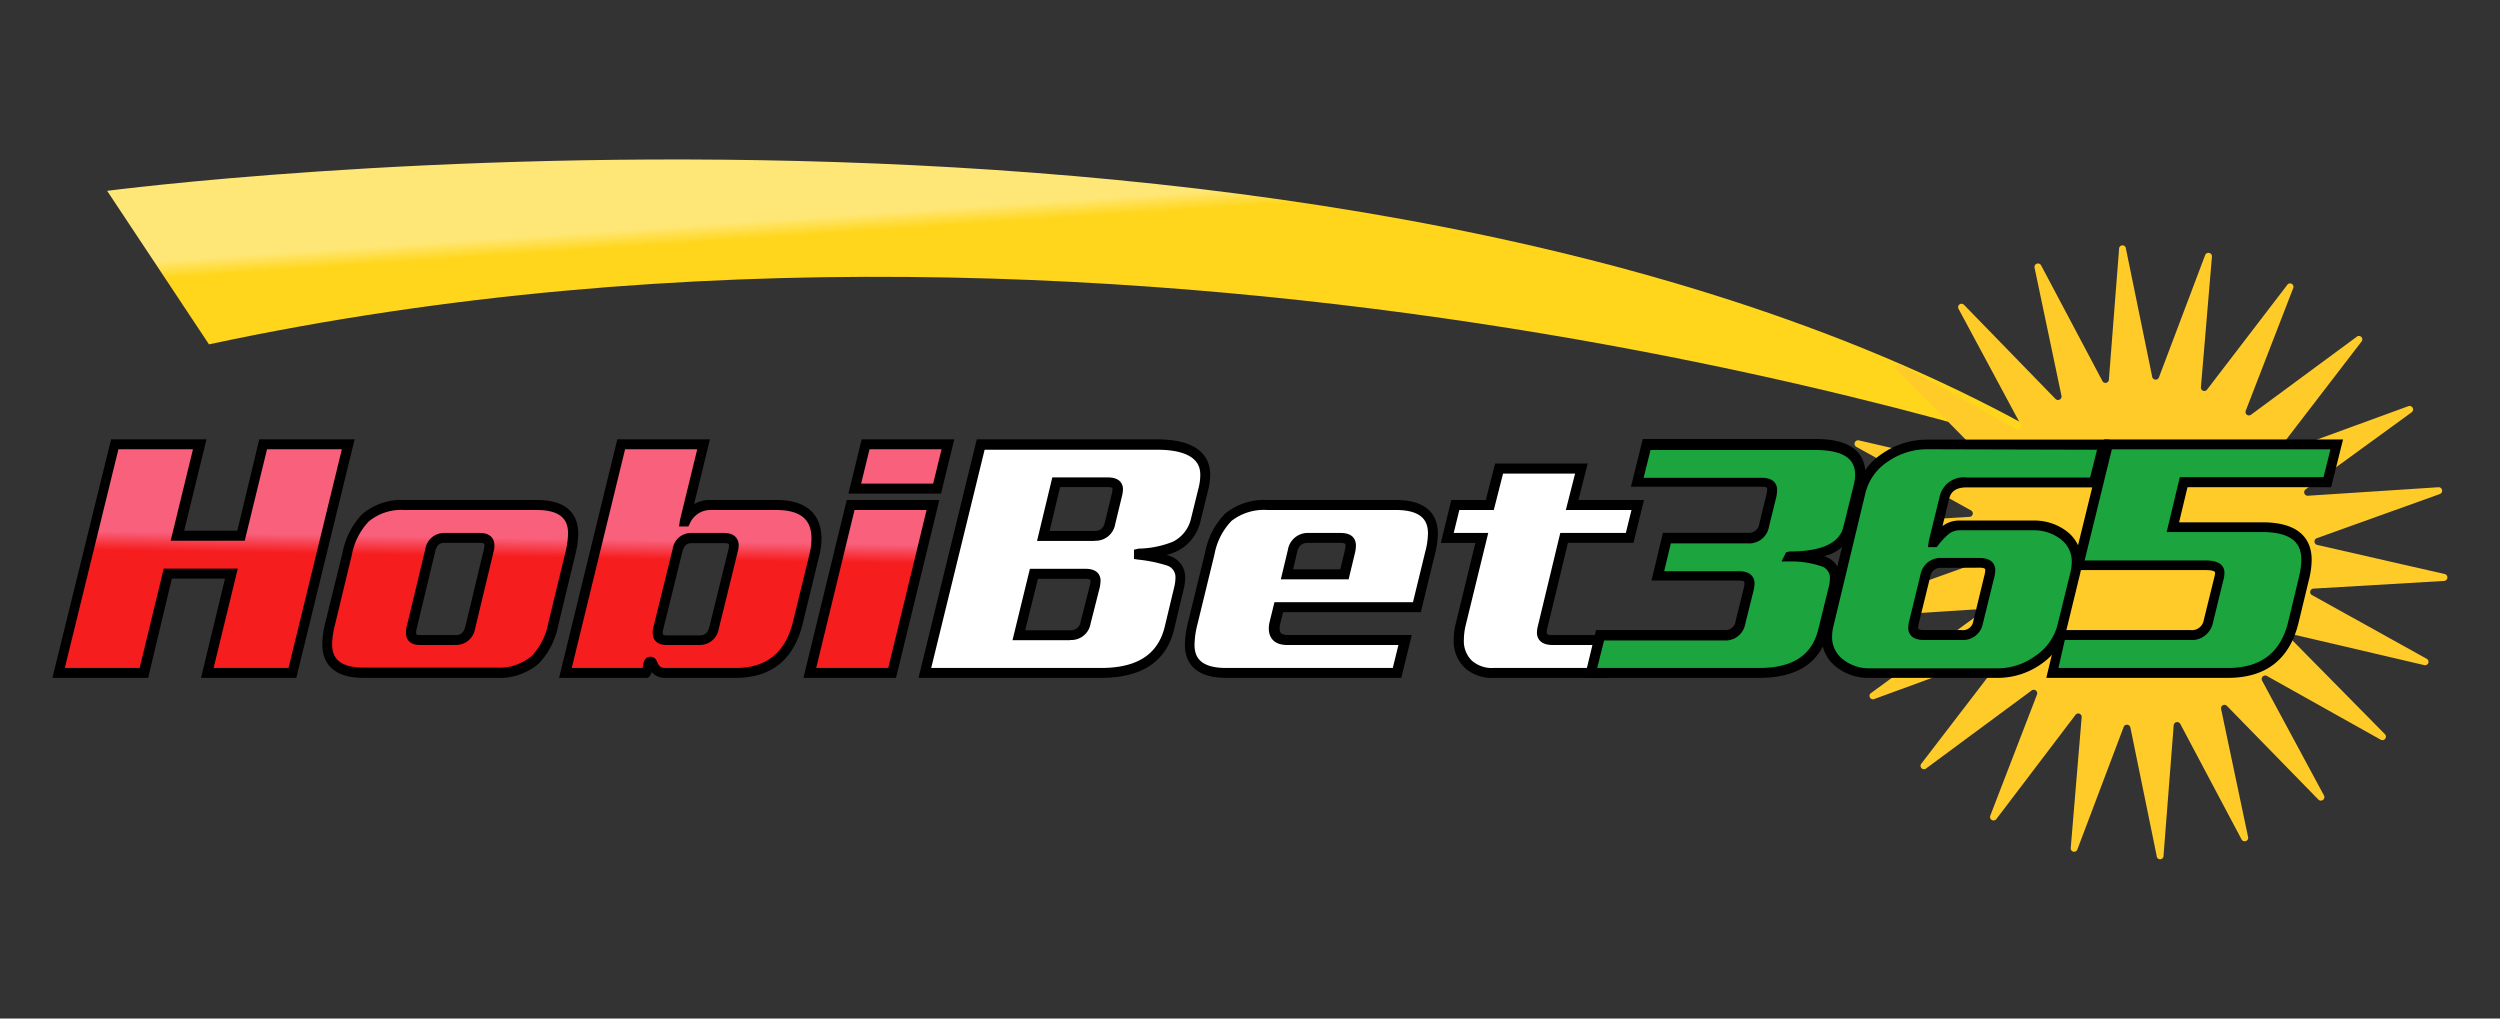 <?xml version="1.0" encoding="UTF-8"?>
<svg xmlns="http://www.w3.org/2000/svg" xmlns:xlink="http://www.w3.org/1999/xlink" id="Layer_1" data-name="Layer 1" viewBox="0 0 270 110">
  <rect x="0" y="0" width="270" height="110" fill="#333333" stroke="none"/>
  <defs>
    <style>.cls-1{fill:url(#linear-gradient);}.cls-2{fill:#ffcb29;}.cls-3{fill:#fb1f2d;}.cls-4{fill:#fff;}.cls-5{fill:#1ca53f;}.cls-6{fill:url(#linear-gradient-2);}.cls-7{fill:url(#linear-gradient-3);}.cls-8{fill:url(#linear-gradient-4);}.cls-9{fill:url(#linear-gradient-5);}</style>
    <linearGradient id="linear-gradient" x1="118.27" y1="25.35" x2="117.79" y2="18.17" gradientUnits="userSpaceOnUse">
      <stop offset="0.28" stop-color="#ffd61b"></stop>
      <stop offset="0.55" stop-color="#ffe777"></stop>
    </linearGradient>
    <linearGradient id="linear-gradient-2" x1="22.2" y1="51.68" x2="21.96" y2="66.02" gradientUnits="userSpaceOnUse">
      <stop offset="0.41" stop-color="#f8607b"></stop>
      <stop offset="0.55" stop-color="#f61d1e"></stop>
    </linearGradient>
    <linearGradient id="linear-gradient-3" x1="48.89" y1="52.12" x2="48.65" y2="66.47" xlink:href="#linear-gradient-2"></linearGradient>
    <linearGradient id="linear-gradient-4" x1="74.92" y1="52.56" x2="74.68" y2="66.9" xlink:href="#linear-gradient-2"></linearGradient>
    <linearGradient id="linear-gradient-5" x1="95.12" y1="52.89" x2="94.88" y2="67.24" xlink:href="#linear-gradient-2"></linearGradient>
  </defs>
  <path class="cls-1" d="M22.57,37.19l-11-16.58S150.17,2.42,226.35,50.35C226.35,50.35,125.86,15.06,22.57,37.19Z"></path>
  <path class="cls-2" d="M229.6,26.85l2.84,13.86a.38.38,0,0,0,.72.06l5-13.23a.38.38,0,0,1,.73.17l-1.19,14.1a.37.37,0,0,0,.67.26L247,30.8a.37.37,0,0,1,.65.36l-5.11,13.2a.37.37,0,0,0,.57.43l11.39-8.4a.37.37,0,0,1,.52.53l-8.62,11.22a.37.37,0,0,0,.42.58l13.3-4.86a.38.38,0,0,1,.35.66L249,52.86a.38.38,0,0,0,.25.68l14.12-.92a.38.38,0,0,1,.15.73l-13.32,4.78a.38.38,0,0,0,.05.72L264.05,62a.38.38,0,0,1-.06.74l-14.13.83a.37.37,0,0,0-.16.7l12.37,6.87a.37.37,0,0,1-.26.69L248,68.6a.37.37,0,0,0-.35.63l9.94,10.08a.38.38,0,0,1-.45.59L244.82,73a.38.38,0,0,0-.52.5L251,85.93a.38.38,0,0,1-.6.44l-9.89-10.13a.37.37,0,0,0-.63.34l2.92,13.85a.38.38,0,0,1-.7.25l-6.63-12.5a.38.38,0,0,0-.71.14l-1.1,14.11a.37.37,0,0,1-.74,0l-2.84-13.87a.38.38,0,0,0-.72-.06l-5,13.23a.37.37,0,0,1-.72-.16l1.18-14.11a.37.37,0,0,0-.67-.25l-8.56,11.27a.38.38,0,0,1-.65-.36L220,75a.38.38,0,0,0-.57-.44l-11.38,8.41a.37.37,0,0,1-.52-.53l8.62-11.23a.38.38,0,0,0-.43-.58l-13.29,4.86a.37.37,0,0,1-.35-.65l11.43-8.34a.38.38,0,0,0-.24-.68l-14.13.92A.38.38,0,0,1,199,66l13.32-4.78a.38.38,0,0,0,0-.72l-13.81-3.1a.38.38,0,0,1,.06-.74l14.13-.84a.37.37,0,0,0,.16-.7l-12.38-6.86a.38.38,0,0,1,.27-.7l13.79,3.18a.38.38,0,0,0,.35-.63L204.93,40a.37.37,0,0,1,.45-.59l12.34,6.94a.38.38,0,0,0,.51-.51l-6.7-12.47a.37.37,0,0,1,.6-.43L222,43.09a.38.38,0,0,0,.64-.34L219.73,28.9a.38.38,0,0,1,.7-.26l6.63,12.51a.37.37,0,0,0,.7-.15l1.1-14.11A.37.37,0,0,1,229.6,26.85Z"></path>
  <path class="cls-3" d="M37.6,48l-6,24.69H22.39L25,62H18.13L15.54,72.68H6.35l6-24.69h9.19l-2.41,9.87H26L28.41,48Z"></path>
  <path class="cls-3" d="M61.59,59.79l-1.84,7.64a7.71,7.71,0,0,1-2,3.86,6,6,0,0,1-4.22,1.39H39.26q-3.91,0-3.92-3.09a9.23,9.23,0,0,1,.31-2.16l1.84-7.64a7.71,7.71,0,0,1,2-3.86,6,6,0,0,1,4.22-1.39H58q3.92,0,3.91,3.09A9.7,9.7,0,0,1,61.59,59.79Zm-8.77-.35a2.11,2.11,0,0,0,.07-.5c0-.56-.34-.85-1-.85H48a1.52,1.52,0,0,0-1.54,1.35l-2,8.34a2.28,2.28,0,0,0-.08.54c0,.54.33.81,1,.81H49.2a1.53,1.53,0,0,0,1.58-1.35Z"></path>
  <path class="cls-3" d="M88,59.94,86.18,67.2q-1.32,5.47-6.74,5.48H71.76a1.29,1.29,0,0,1-.94-.41,2.09,2.09,0,0,1-.27-.39c-.06-.12-.1-.42-.28-.42s-.23.4-.28.54a3.87,3.87,0,0,1-.23.68h-8.7l6-24.69H76l-2,8.33H74a2.93,2.93,0,0,1,2.67-1.78h7.16c2.88,0,4.33,1.23,4.33,3.67A7.3,7.3,0,0,1,88,59.94Zm-8.74-.54a1.76,1.76,0,0,0,.08-.5q0-.81-1.05-.81H74.7a1.5,1.5,0,0,0-1.51,1.31l-2.07,8.42a1.86,1.86,0,0,0-.08.5c0,.54.33.81,1,.81h3.54a1.52,1.52,0,0,0,1.58-1.31Z"></path>
  <path class="cls-3" d="M100.75,54.54l-4.4,18.14H87.46l4.41-18.14ZM102.37,48l-1.16,4.78H92.32L93.49,48Z"></path>
  <path class="cls-4" d="M129.94,52.88l-.79,3.21A4.24,4.24,0,0,1,126.93,59a11,11,0,0,1-3.92.81v.08a16.11,16.11,0,0,1,3.28.69,1.83,1.83,0,0,1,1.2,1.78,5.14,5.14,0,0,1-.11,1l-1.06,4.44c-.77,3.26-3.25,4.9-7.41,4.9h-19l6-24.69h19q5.23,0,5.24,3.31A6.48,6.48,0,0,1,129.94,52.88ZM118.23,63.3a3.33,3.33,0,0,0,.07-.62c0-.48-.36-.73-1.09-.73h-5.53l-1.62,6.64h5.53a1.58,1.58,0,0,0,1.66-1.35Zm2.41-9.91a2.89,2.89,0,0,0,.07-.58c0-.49-.36-.74-1.09-.74h-5.53l-1.4,5.79h5.54a1.58,1.58,0,0,0,1.65-1.39Z"></path>
  <path d="M118.91,73.21H99.2l6.29-25.76h19.44c4.77,0,5.77,2.09,5.77,3.85a7,7,0,0,1-.24,1.71l-.79,3.21a4.78,4.78,0,0,1-2.5,3.28,5.74,5.74,0,0,1-1.18.43,3.94,3.94,0,0,1,.5.18A2.37,2.37,0,0,1,128,62.38a5.47,5.47,0,0,1-.12,1.07l-1.06,4.45C126,71.43,123.34,73.21,118.91,73.21Zm-18.34-1.07h18.34c3.92,0,6.17-1.47,6.89-4.49l1.06-4.43a4.55,4.55,0,0,0,.09-.84,1.3,1.3,0,0,0-.88-1.29,15.22,15.22,0,0,0-3.13-.65l-.47-.07v-1l.5-.12a10.28,10.28,0,0,0,3.71-.75A3.7,3.7,0,0,0,128.63,56l.79-3.2a5.89,5.89,0,0,0,.21-1.45c0-.68,0-2.78-4.7-2.78H106.34Zm15-3h-6.22l1.88-7.71h6c1.47,0,1.63.89,1.63,1.27a4.6,4.6,0,0,1-.08.72v0l-1,3.94A2.11,2.11,0,0,1,115.59,69.12Zm-4.85-1.07h4.85a1.06,1.06,0,0,0,1.14-.94l1-3.93a2.81,2.81,0,0,0,.07-.5s0-.19-.56-.19H112.1Zm7.49-9.65H112l1.65-6.86h6c1.47,0,1.63.89,1.63,1.27a3.26,3.26,0,0,1-.09.69h0l-.75,3.09A2.14,2.14,0,0,1,118.23,58.4Zm-4.85-1.08h4.85c.63,0,1-.29,1.13-1l.75-3.08a2.51,2.51,0,0,0,.06-.46c0-.06,0-.2-.55-.2h-5.11Z"></path>
  <path class="cls-4" d="M154.45,59.71,153,65.58H138.15l-.42,1.7a2.85,2.85,0,0,0-.07.61c0,.83.49,1.24,1.47,1.24h12.65l-.87,3.55H132.46q-3.94,0-4-3.05a10,10,0,0,1,.34-2.35l1.84-7.57a7.42,7.42,0,0,1,2-3.85,6.11,6.11,0,0,1,4.18-1.32h13.89c2.66,0,4,1,4,3.09A8.25,8.25,0,0,1,154.45,59.71Zm-8.62-.19a3.49,3.49,0,0,0,.08-.62c0-.54-.37-.81-1.1-.81h-3.5a1.62,1.62,0,0,0-1.69,1.43L139,62h6.22Z"></path>
  <path d="M151.34,73.21H132.46c-3.71,0-4.49-1.95-4.49-3.58a11,11,0,0,1,.35-2.48l1.85-7.56a8,8,0,0,1,2.16-4.13A6.65,6.65,0,0,1,136.87,54h13.89c3.75,0,4.53,2,4.53,3.62a9.19,9.19,0,0,1-.31,2.21l-1.53,6.28H138.57l-.31,1.28a2.33,2.33,0,0,0-.06.49c0,.37.07.7.93.7h13.34ZM136.87,55.08A5.7,5.7,0,0,0,133,56.26a7.06,7.06,0,0,0-1.83,3.58l-1.84,7.56a9.44,9.44,0,0,0-.32,2.23c0,1.08.35,2.51,3.41,2.51h18l.61-2.48h-12c-1.81,0-2-1.24-2-1.77a3.37,3.37,0,0,1,.09-.73l.52-2.12H152.6l1.33-5.46a8.21,8.21,0,0,0,.29-1.95c0-1.09-.36-2.55-3.46-2.55Zm8.78,7.49h-7.32l.76-3.18a2.17,2.17,0,0,1,2.22-1.83h3.5c1.52,0,1.63,1,1.63,1.34a3.72,3.72,0,0,1-.08.72v0Zm-6-1.08h5.1l.5-2.08a3,3,0,0,0,.07-.51c0-.12,0-.27-.56-.27h-3.5c-.65,0-1,.3-1.17,1Z"></path>
  <path class="cls-4" d="M176.86,54.54,176,58.09h-7.08l-2.33,9.69a2.28,2.28,0,0,0-.08.54q0,.81,1.17.81h6.55l-.86,3.55H161.31a3.83,3.83,0,0,1-2.77-1,3.46,3.46,0,0,1-1-2.62,6.69,6.69,0,0,1,.19-1.58l2.3-9.42H156.3l.87-3.55h3.72l1-3.93h8.89l-1,3.93Z"></path>
  <path d="M173.78,73.21H161.31a4.33,4.33,0,0,1-3.14-1.11,4,4,0,0,1-1.17-3,7.34,7.34,0,0,1,.21-1.71l2.13-8.75h-3.73L156.74,54h3.73l1-3.94h10l-1,3.94h7.08l-1.13,4.62h-7.08L167.1,67.9a1.91,1.91,0,0,0-.06.42c0,.09,0,.27.63.27h7.24ZM157,57.56h3.73l-2.46,10.07a6.82,6.82,0,0,0-.17,1.46,2.93,2.93,0,0,0,.83,2.23,3.28,3.28,0,0,0,2.4.82h11.63l.6-2.48h-5.87c-1.54,0-1.7-.94-1.7-1.34a2.88,2.88,0,0,1,.09-.67l2.43-10.09h7.08l.61-2.48h-7.09l1-3.93h-7.78l-1,3.93h-3.72Z"></path>
  <path class="cls-5" d="M200.74,52.54,199.64,57c-.5,2-2.61,3.05-6.32,3.05l0,.08a10.16,10.16,0,0,1,3.82.62,1.83,1.83,0,0,1,1.11,1.77,4.54,4.54,0,0,1-.19,1.2l-1.09,4.43q-1.12,4.56-6.89,4.56H171.81l1-4.09h13.45A1.64,1.64,0,0,0,188,67.2l.9-3.63A3.49,3.49,0,0,0,189,63c0-.51-.38-.77-1.13-.77H179l1-4.09h8.78a1.63,1.63,0,0,0,1.73-1.39l.79-3.24a3.4,3.4,0,0,0,.08-.61c0-.52-.38-.78-1.13-.78H176.82l1-4.08h18.23q4.85,0,4.85,3.24A5.28,5.28,0,0,1,200.74,52.54Z"></path>
  <path d="M190,73.21H171.13l1.24-5.16h13.87a1.1,1.1,0,0,0,1.21-1l.9-3.63a2.49,2.49,0,0,0,.06-.49c0-.07,0-.23-.59-.23h-9.46l1.24-5.16h9.2a1.11,1.11,0,0,0,1.21-1l.79-3.24a2.49,2.49,0,0,0,.06-.49c0-.08,0-.24-.59-.24H176.14l1.28-5.16h18.65c4.46,0,5.39,2,5.39,3.78a5.8,5.8,0,0,1-.2,1.44l-1.09,4.43a4.18,4.18,0,0,1-3.16,3l.33.14a2.38,2.38,0,0,1,1.41,2.26,5.18,5.18,0,0,1-.21,1.34l-1.09,4.42C196.64,71.54,194.14,73.21,190,73.21ZM172.5,72.14H190c3.59,0,5.68-1.36,6.37-4.15l1.09-4.43a4,4,0,0,0,.17-1.07,1.29,1.29,0,0,0-.8-1.29,10,10,0,0,0-3.61-.56l-.82,0,.5-1,.38-.08c3.41,0,5.37-.88,5.8-2.64l1.1-4.44a4.66,4.66,0,0,0,.17-1.17c0-1.16-.45-2.71-4.32-2.71H178.26l-.75,3h12.76c1.5,0,1.66.91,1.66,1.31a3.72,3.72,0,0,1-.08.72l-.8,3.26a2.17,2.17,0,0,1-2.25,1.8h-8.35l-.72,3h8.09c1.5,0,1.67.92,1.67,1.31a3.78,3.78,0,0,1-.09.72l-.91,3.66a2.16,2.16,0,0,1-2.25,1.79h-13Z"></path>
  <path class="cls-5" d="M227.15,48l-1,4.08H212.39A2.17,2.17,0,0,0,210,53.73l-1.17,4.79h.08a8.16,8.16,0,0,1,1.24-1.31,2.4,2.4,0,0,1,1.54-.51h7.91a5.2,5.2,0,0,1,3.35,1.08,3.51,3.51,0,0,1,1.36,2.9,5,5,0,0,1-.15,1.16l-1.4,5.71a6.34,6.34,0,0,1-2.59,3.68,7.56,7.56,0,0,1-4.45,1.45H201.92a5.08,5.08,0,0,1-3.3-1.08,3.54,3.54,0,0,1-1.33-2.9,4.85,4.85,0,0,1,.15-1.15l3.5-14.4a6.28,6.28,0,0,1,2.64-3.74A7.91,7.91,0,0,1,208.17,48ZM214.87,62.14a2.85,2.85,0,0,0,.08-.57q0-.78-1.17-.78h-4.07a1.65,1.65,0,0,0-1.77,1.35l-1.24,5.1a2.74,2.74,0,0,0-.07.58c0,.51.39.77,1.16.77h4.07a1.64,1.64,0,0,0,1.77-1.35Z"></path>
  <path d="M215.7,73.21H201.92a5.57,5.57,0,0,1-3.63-1.2,4,4,0,0,1-1.54-3.31,5,5,0,0,1,.17-1.28L200.42,53A6.79,6.79,0,0,1,203.27,49a8.5,8.5,0,0,1,4.9-1.52h19.67l-1.29,5.16H212.39c-1.4,0-1.74.67-1.89,1.25l-.71,2.93,0,0a2.94,2.94,0,0,1,1.86-.6h7.91a5.79,5.79,0,0,1,3.69,1.19,4.06,4.06,0,0,1,1.56,3.32,5.44,5.44,0,0,1-.17,1.28l-1.39,5.71a6.9,6.9,0,0,1-2.81,4A8.09,8.09,0,0,1,215.7,73.21Zm-7.53-24.69a7.41,7.41,0,0,0-4.29,1.34,5.66,5.66,0,0,0-2.42,3.42L198,67.67a4.4,4.4,0,0,0-.13,1A3,3,0,0,0,199,71.18a4.56,4.56,0,0,0,3,1H215.7a6.94,6.94,0,0,0,4.13-1.35,5.74,5.74,0,0,0,2.39-3.38l1.4-5.7a5,5,0,0,0,.13-1,3,3,0,0,0-1.15-2.48,4.71,4.71,0,0,0-3-1h-7.91a1.89,1.89,0,0,0-1.21.39,7.53,7.53,0,0,0-1.16,1.23l-.16.2h-.94l.09-.67,1.17-4.78a2.66,2.66,0,0,1,2.93-2.07h13.32l.75-3Zm3.69,20.6h-4.07c-1.54,0-1.7-.91-1.7-1.3a3.27,3.27,0,0,1,.09-.7l1.24-5.1a2.19,2.19,0,0,1,2.29-1.76h4.07c1.54,0,1.71.91,1.71,1.31a3.26,3.26,0,0,1-.09.69h0l-1.25,5.09A2.18,2.18,0,0,1,211.86,69.12Zm-2.15-7.79a1.11,1.11,0,0,0-1.24.94l-1.25,5.09a2.23,2.23,0,0,0-.06.46c0,.06,0,.23.63.23h4.07a1.12,1.12,0,0,0,1.25-.94L214.35,62a2.24,2.24,0,0,0,.06-.45c0-.07,0-.24-.63-.24Z"></path>
  <path class="cls-5" d="M252.36,48l-1,4.08H235.83l-1.17,4.87h9.64q4.78,0,4.78,3.51a8.31,8.31,0,0,1-.22,1.81l-1.21,5q-1.32,5.43-7,5.44h-19l1-4.09h13.93a1.81,1.81,0,0,0,2-1.47l1.13-4.59a2.55,2.55,0,0,0,.11-.69c0-.54-.5-.82-1.5-.82H224.45l3.21-13Z"></path>
  <path d="M240.61,73.21H221l1.24-5.16h14.35A1.29,1.29,0,0,0,238,67l1.13-4.59a2.37,2.37,0,0,0,.1-.56c0-.21-.53-.28-1-.28H223.77l3.46-14.11h25.82l-1.29,5.16H236.25l-.91,3.79h9c4.4,0,5.32,2.2,5.32,4.05a8.9,8.9,0,0,1-.24,1.93l-1.21,5C247.23,71.24,244.69,73.21,240.61,73.21Zm-18.3-1.07h18.3c3.57,0,5.7-1.65,6.52-5l1.2-5a7.77,7.77,0,0,0,.21-1.68c0-1.28-.44-3-4.24-3H234l1.42-5.93h15.52l.75-3H228.08l-2.94,12h13.1c1.78,0,2,.84,2,1.35a3.25,3.25,0,0,1-.13.83L239,67.25a2.33,2.33,0,0,1-2.48,1.87H223Z"></path>
  <path class="cls-6" d="M37.69,47.81l-6,24.69H22.47l2.6-10.72H18.22L15.62,72.5H6.43l6-24.69h9.19l-2.41,9.88h6.85l2.41-9.88Z"></path>
  <path class="cls-7" d="M61.68,59.62l-1.85,7.63a7.67,7.67,0,0,1-2,3.86,6,6,0,0,1-4.22,1.39H39.34q-3.92,0-3.91-3.08a9.71,9.71,0,0,1,.3-2.17l1.85-7.63a7.58,7.58,0,0,1,2-3.86,6,6,0,0,1,4.22-1.39H58.06q3.91,0,3.92,3.09A9.7,9.7,0,0,1,61.68,59.62Zm-8.78-.35a2.3,2.3,0,0,0,.08-.5c0-.57-.34-.85-1-.85H48.12a1.53,1.53,0,0,0-1.55,1.35l-2,8.33a2.35,2.35,0,0,0-.07.54c0,.54.32.81,1,.81h3.84a1.55,1.55,0,0,0,1.58-1.35Z"></path>
  <path class="cls-8" d="M88,59.77,86.27,67Q85,72.51,79.53,72.5H71.84a1.27,1.27,0,0,1-.93-.41,1.8,1.8,0,0,1-.27-.39c-.07-.11-.11-.41-.29-.41s-.22.39-.27.53a4.91,4.91,0,0,1-.23.68h-8.7l6-24.69h8.89l-2,8.33h.07a2.93,2.93,0,0,1,2.68-1.77h7.15q4.33,0,4.33,3.66A7.4,7.4,0,0,1,88,59.77Zm-8.74-.54a2.11,2.11,0,0,0,.07-.5q0-.81-1.05-.81H74.78a1.5,1.5,0,0,0-1.51,1.31L71.2,67.64a1.88,1.88,0,0,0-.07.5c0,.54.32.81,1,.81h3.54a1.53,1.53,0,0,0,1.58-1.31Z"></path>
  <path class="cls-9" d="M100.84,54.37,96.43,72.5H87.55L92,54.37Zm1.62-6.56-1.17,4.78H92.4l1.17-4.78Z"></path>
  <path d="M79.44,73.21H71.76a1.84,1.84,0,0,1-1.33-.57l-.05-.06c-.15.44-.28.63-.62.63H60.38l6.29-25.76h10l-1.71,7A3.2,3.2,0,0,1,76.69,54h7.16c4,0,4.87,2.28,4.87,4.2a8,8,0,0,1-.25,1.86L86.7,67.32C85.76,71.23,83.32,73.21,79.44,73.21Zm-9.17-2.28c.51,0,.68.49.74.65a1.78,1.78,0,0,0,.2.32.75.75,0,0,0,.55.24h7.68c3.36,0,5.4-1.66,6.22-5.07l1.77-7.25a6.92,6.92,0,0,0,.21-1.61c0-1.34-.39-3.13-3.79-3.13H76.69a2.41,2.41,0,0,0-2.2,1.49l-.15.29h-1l.09-.67,1.87-7.67H67.51L61.75,72.14h7.64a1.67,1.67,0,0,1,.06-.2l0-.12c.05-.27.18-.88.77-.89Zm5.29-1.27H72c-1,0-1.51-.5-1.51-1.34a2.48,2.48,0,0,1,.09-.65l2.07-8.39a2,2,0,0,1,2-1.72h3.54c1.47,0,1.59,1,1.59,1.34a2.71,2.71,0,0,1-.09.63l-2.07,8.41A2.07,2.07,0,0,1,75.56,69.66Zm-.86-11c-.38,0-.78.11-1,.91l-2.07,8.4a1.48,1.48,0,0,0-.06.38c0,.15,0,.27.44.27h3.54c.58,0,.9-.27,1.06-.91l2.07-8.4a1.91,1.91,0,0,0,.06-.38c0-.13,0-.27-.51-.27Z"></path>
  <path d="M96.77,73.21h-10L91.45,54h10Zm-8.62-1.07h7.78l4.14-17.06H92.29Zm13.48-18.83h-10l1.43-5.86h10ZM93,52.23h7.78l.91-3.71H93.91Z"></path>
  <path d="M53.57,73.21H39.26c-3.68,0-4.45-2-4.45-3.62a10.22,10.22,0,0,1,.31-2.29L37,59.66a8.22,8.22,0,0,1,2.11-4.12A6.54,6.54,0,0,1,43.67,54H58c3.68,0,4.45,2,4.45,3.62a9.75,9.75,0,0,1-.32,2.29h0l-1.84,7.63a8.21,8.21,0,0,1-2.11,4.13A6.54,6.54,0,0,1,53.57,73.21Zm-9.9-18.13a5.51,5.51,0,0,0-3.86,1.25A7.19,7.19,0,0,0,38,59.92l-1.84,7.63a9.19,9.19,0,0,0-.29,2c0,1.09.35,2.55,3.38,2.55H53.57a5.47,5.47,0,0,0,3.85-1.25,7.12,7.12,0,0,0,1.8-3.59l1.85-7.63a9.18,9.18,0,0,0,.28-2c0-1.09-.35-2.55-3.37-2.55ZM49.2,69.66H45.36c-1,0-1.52-.5-1.52-1.34a2.88,2.88,0,0,1,.09-.67l2-8.33A2.05,2.05,0,0,1,48,57.56h3.85c1,0,1.55.51,1.55,1.38a2.79,2.79,0,0,1-.09.63h0l-2,8.33A2.09,2.09,0,0,1,49.2,69.66ZM48,58.63c-.38,0-.81.11-1,.94L45,67.9a1.91,1.91,0,0,0-.06.42c0,.15,0,.27.44.27H49.2c.41,0,.85-.11,1.06-.94l2-8.33a1.73,1.73,0,0,0,.06-.38c0-.17,0-.31-.47-.31Z"></path>
  <path d="M32,73.21H21.71L24.3,62.49H18.56L16,73.21H5.66L12,47.45h10.3l-2.41,9.87h5.74L28,47.45h10.3Zm-8.93-1.07h8.09l5.76-23.62H28.84L26.43,58.4h-8l2.41-9.88H12.79L7,72.14h8.08l2.6-10.73h8Z"></path>
</svg>
